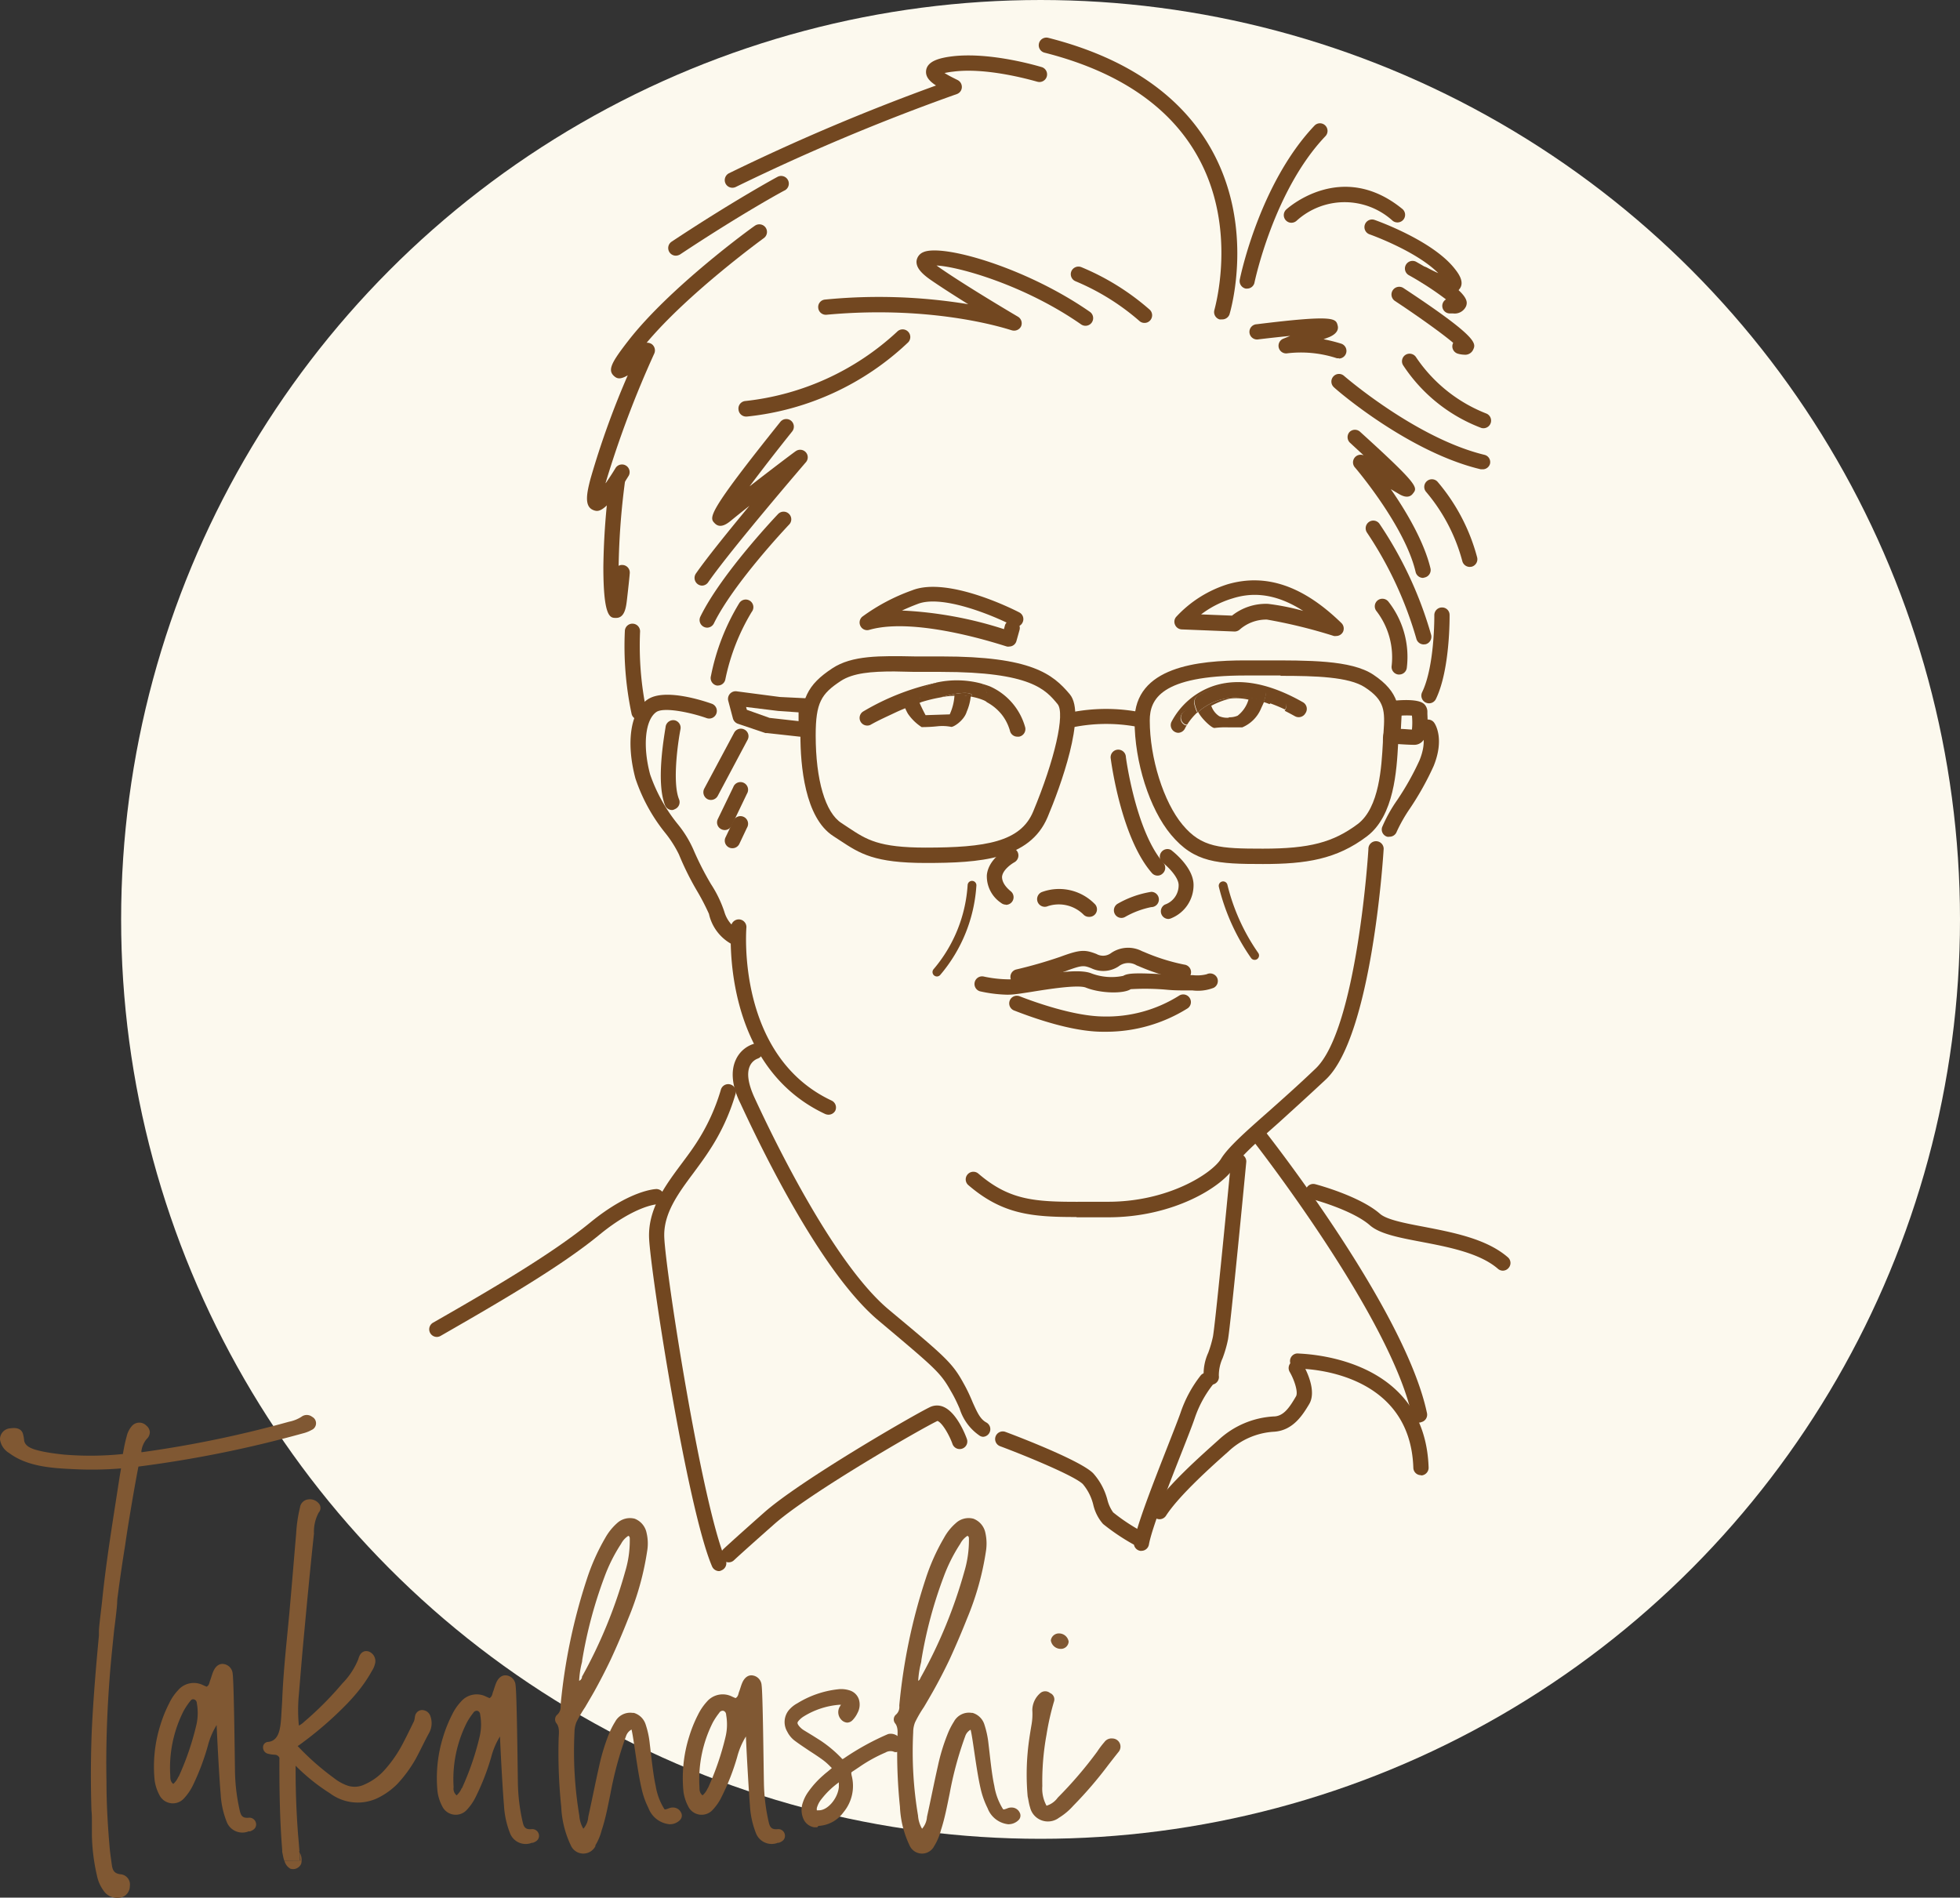 <svg xmlns="http://www.w3.org/2000/svg" viewBox="0 0 223.3 216.2"><rect x="0" y="0" width="223.3" height="216.2" fill="#333333" stroke="none"/><defs><style>.cls-1{fill:#fcf9ee;}.cls-2{fill:#724720;}.cls-3,.cls-4{fill:none;}.cls-4{stroke:#724720;stroke-linecap:round;stroke-linejoin:round;}.cls-5{fill:#805833;}</style></defs><title>takahashi_akira</title><g id="レイヤー_2" data-name="レイヤー 2"><g id="明さん"><circle class="cls-1" cx="118.55" cy="104.75" r="104.75"/><g id="シャツ"><path class="cls-2" d="M112.06,163.7a.8.8,0,0,1-.42-.11,5.81,5.81,0,0,1-2.31-3.1c-.26-.59-.55-1.24-1-2-1.16-2.07-1.77-2.59-7.64-7.53l-.62-.52c-6.11-5.15-12.46-17.7-15.71-24.72-1-2-1.12-3.74-.52-5a3.33,3.33,0,0,1,2-1.78.87.87,0,0,1,.48,1.67,1.6,1.6,0,0,0-.9.87c-.36.81-.18,2,.53,3.56,2.56,5.55,9.18,19,15.25,24.12l.62.52c6,5,6.73,5.67,8,8,.43.77.74,1.47,1,2.1.56,1.25.88,1.92,1.56,2.29a.87.87,0,0,1-.42,1.63Z"/><path class="cls-2" d="M129.51,176.05a.88.88,0,0,1-.43-.12,24.33,24.33,0,0,1-3.41-2.3,5,5,0,0,1-1.11-2.17,5.77,5.77,0,0,0-1.19-2.37c-.91-.91-6.27-3.14-9.43-4.32a.87.87,0,1,1,.61-1.63c1.43.53,8.6,3.28,10,4.72a7.3,7.3,0,0,1,1.61,3,4.2,4.2,0,0,0,.66,1.45,21.4,21.4,0,0,0,3.07,2.06.87.87,0,0,1-.43,1.63Z"/><path class="cls-2" d="M81.93,179a.88.88,0,0,1-.8-.52c-2.82-6.53-7-33.38-7.18-37.42-.13-3.32,1.82-5.95,3.71-8.49.59-.79,1.18-1.58,1.7-2.39a22.87,22.87,0,0,0,2.76-6,.87.87,0,0,1,1.69.42,23.78,23.78,0,0,1-3,6.49c-.54.84-1.15,1.66-1.76,2.49-1.79,2.4-3.48,4.68-3.37,7.38.16,4,4.27,30.41,7,36.8a.87.87,0,0,1-.45,1.14A.83.83,0,0,1,81.93,179Z"/><path class="cls-2" d="M83,178a.87.87,0,0,1-.61-1.48s.54-.54,4.66-4.19,17-11.1,18.87-12a1.85,1.85,0,0,1,1.53-.06c1.52.61,2.52,3.15,2.7,3.66a.86.86,0,0,1-.51,1.11.87.87,0,0,1-1.12-.51c-.35-1-1.15-2.41-1.71-2.64-1.72.8-14.53,8.16-18.6,11.76s-4.57,4.1-4.6,4.12A.85.85,0,0,1,83,178Z"/><path class="cls-2" d="M138,157.77a.87.87,0,0,1-.85-.7,5.8,5.8,0,0,1,.5-2.94,13.08,13.08,0,0,0,.54-1.85c.25-1.36,1.46-13.7,2.06-20a.87.87,0,1,1,1.73.17c-.07.75-1.76,18.41-2.08,20.18a13.9,13.9,0,0,1-.61,2.11,4.76,4.76,0,0,0-.43,2,.88.88,0,0,1-.68,1Z"/><path class="cls-2" d="M130.05,176.69l-.15,0a.87.87,0,0,1-.71-1c.34-2,2.24-6.82,3.76-10.71.69-1.76,1.28-3.26,1.54-4a14.23,14.23,0,0,1,2.31-4.28.88.88,0,0,1,1.23-.1.87.87,0,0,1,.1,1.22,12.77,12.77,0,0,0-2,3.71c-.26.78-.86,2.31-1.57,4.11-1.42,3.61-3.36,8.56-3.67,10.36A.87.87,0,0,1,130.05,176.69Z"/><path class="cls-2" d="M161.73,162.08a.87.87,0,0,1-.85-.69c-2.41-11.32-17.95-31.2-18.11-31.4a.87.87,0,0,1,1.37-1.08c.65.83,16,20.41,18.44,32.12a.87.87,0,0,1-.67,1A.55.55,0,0,1,161.73,162.08Z"/><path class="cls-2" d="M161.89,168.07a.86.86,0,0,1-.87-.84c-.37-11.23-12.7-11.31-13.18-11.29h0a.87.87,0,1,1,0-1.74c.11.06,14.49,0,14.92,13a.88.88,0,0,1-.84.9Z"/><path class="cls-2" d="M132.12,173.09a.84.84,0,0,1-.46-.13.86.86,0,0,1-.27-1.2c1.62-2.56,5.54-6,7.42-7.69a10.06,10.06,0,0,1,6.28-2.69c1.13,0,1.81-1,2.56-2.29.27-.44-.16-1.83-.72-2.79a.87.87,0,0,1,.32-1.19.86.86,0,0,1,1.18.32c.29.49,1.65,3,.72,4.55-.73,1.21-1.82,3-4,3.14a8.26,8.26,0,0,0-5.21,2.26c-1.82,1.61-5.61,5-7.1,7.31A.88.88,0,0,1,132.12,173.09Z"/><path class="cls-2" d="M49.76,152.32a.87.87,0,0,1-.43-1.62c7-4,13.63-7.91,17.92-11.42,4.54-3.71,7.43-3.81,7.55-3.81a.93.93,0,0,1,.89.85.87.87,0,0,1-.84.89c-.06,0-2.51.17-6.5,3.42C64,144.22,57.26,148.15,50.2,152.2A.88.88,0,0,1,49.76,152.32Z"/><path class="cls-2" d="M171.22,144.77a.85.85,0,0,1-.57-.22c-2.07-1.79-5.61-2.47-8.75-3.07-2.53-.48-4.71-.9-5.83-1.88-2-1.76-6.62-3-6.67-3a.88.88,0,0,1-.62-1.07.87.87,0,0,1,1.07-.61c.2.05,5.06,1.35,7.37,3.37.76.67,2.82,1.07,5,1.48,3.35.65,7.14,1.37,9.56,3.47a.85.85,0,0,1,.09,1.22A.86.86,0,0,1,171.22,144.77Z"/></g><g id="輪郭"><path class="cls-2" d="M122.62,138.66c-5.07,0-8.41-.3-12.29-3.63a.86.86,0,0,1-.1-1.22.87.87,0,0,1,1.23-.1c3.8,3.26,6.8,3.24,12.78,3.21h2c6.9,0,11.87-3.25,12.88-4.91.79-1.28,2.71-3,5.38-5.35,1.63-1.45,3.47-3.08,5.4-4.93,4.7-4.5,6-24.76,6-25a.87.87,0,1,1,1.73.11c-.05.86-1.36,21.14-6.54,26.11-2,1.87-3.81,3.51-5.45,5-2.46,2.18-4.41,3.9-5,5-1.42,2.31-7,5.74-14.37,5.74h-3.59Z"/><path class="cls-2" d="M94.38,127a1,1,0,0,1-.37-.08c-12-5.62-10.73-21.22-10.72-21.38a.89.89,0,0,1,.95-.79.88.88,0,0,1,.79,1c0,.14-1.16,14.54,9.71,19.64a.87.87,0,0,1,.42,1.16A.88.88,0,0,1,94.38,127Z"/></g><path class="cls-3" d="M104,80.34a6.75,6.75,0,0,0,1.24.68,5.63,5.63,0,0,1-.34-1C104.59,80.11,104.28,80.23,104,80.34Z"/><path class="cls-3" d="M114.1,81.33A5.5,5.5,0,0,0,112.46,80a3.77,3.77,0,0,1-.56,1.61C112.84,81.53,113.61,81.42,114.1,81.33Z"/><path class="cls-2" d="M148.43,80c-3.82-2.17-7.22-2.8-10.11-1.87a8.46,8.46,0,0,0-4.86,4.12.87.87,0,0,0,.42,1.15.81.81,0,0,0,.37.09A.89.89,0,0,0,135,83a2.68,2.68,0,0,1,.21-.37l-.16,0a.87.87,0,0,1,.5-1.66l.84.21a4.27,4.27,0,0,1-.33-1,.86.86,0,0,1,.41-.89,12.21,12.21,0,0,1,3.31-1.37,10.13,10.13,0,0,1,3.78.36.87.87,0,0,1,.61,1,5.72,5.72,0,0,1-.21.7c.22.07.45.15.67.24a4.86,4.86,0,0,0,.41-.38.87.87,0,0,1,1.23,0,.86.86,0,0,1,.09,1.14c.38.19.77.4,1.17.62a.88.88,0,0,0,1.19-.33A.87.87,0,0,0,148.43,80Z"/><path class="cls-2" d="M136.43,81.11l-.84-.21a.87.87,0,0,0-.5,1.66l.16,0a6.85,6.85,0,0,1,1.21-1.44Z"/><path class="cls-2" d="M146.31,79.74a.87.87,0,0,0-1.23,0,4.86,4.86,0,0,1-.41.38,16.36,16.36,0,0,1,1.73.72A.86.86,0,0,0,146.31,79.74Z"/><path class="cls-2" d="M138.87,79.77a8.54,8.54,0,0,1,5.13.15,5.72,5.72,0,0,0,.21-.7.87.87,0,0,0-.61-1,10.13,10.13,0,0,0-3.78-.36,12.21,12.21,0,0,0-3.31,1.37.86.86,0,0,0-.41.89,4.27,4.27,0,0,0,.33,1h.08A6.51,6.51,0,0,1,138.87,79.77Zm-1.89.17h0Z"/><path class="cls-2" d="M136.51,81.12h-.08l0,.06S136.5,81.14,136.51,81.12Z"/><path class="cls-2" d="M110.74,79.39s0-.09,0-.15,0-.13-.09-.15c-.5-.31-2-.08-3.51.37A9.94,9.94,0,0,1,110.74,79.39Z"/><path class="cls-2" d="M98.31,81.08a.87.87,0,0,0,.85,1.51c1-.57,2-1,3-1.48.64-.29,1.27-.54,1.87-.77.3-.11.61-.23.9-.32a8.73,8.73,0,0,1-.14-.92.88.88,0,0,1,.55-.84c.25-.1.85-.32,1.59-.53A27.68,27.68,0,0,0,98.31,81.08Z"/><path class="cls-2" d="M116.8,82.87a7.2,7.2,0,0,0-4-4.66,8.82,8.82,0,0,0-1-.32,1.9,1.9,0,0,1,.62,1.19,4.68,4.68,0,0,1,0,.92,5.5,5.5,0,0,1,1.64,1.33,5.21,5.21,0,0,1,.9,1.61,2.76,2.76,0,0,1,.1.31.86.86,0,0,0,.85.68l.19,0A.88.88,0,0,0,116.8,82.87Z"/><path class="cls-2" d="M104.74,79.1a8.73,8.73,0,0,0,.14.92,17,17,0,0,1,2.27-.56c1.49-.45,3-.68,3.51-.37,0,0,.08,0,.09.15s0,.1,0,.15a6.76,6.76,0,0,1,1.34.4c.14.06.25.14.38.21a4.68,4.68,0,0,0,0-.92,1.9,1.9,0,0,0-.62-1.19,10.81,10.81,0,0,0-5-.16c-.74.21-1.34.43-1.59.53A.88.88,0,0,0,104.74,79.1Z"/><g id="眉"><path class="cls-2" d="M152.23,72.46a.82.82,0,0,1-.26,0,58.83,58.83,0,0,0-7.63-1.87,4.59,4.59,0,0,0-3.08,1.12.89.89,0,0,1-.63.24l-6-.24a.87.87,0,0,1-.76-.53.84.84,0,0,1,.14-.91,13.48,13.48,0,0,1,5.84-3.7c4.39-1.28,8.63.17,13,4.44A.88.88,0,0,1,153,72,.87.87,0,0,1,152.23,72.46ZM136.84,70l3.52.14a6.21,6.21,0,0,1,4.11-1.34,27.17,27.17,0,0,1,4,.8c-3.54-2.28-6.24-2-8.09-1.41A11.2,11.2,0,0,0,136.84,70Z"/><path class="cls-2" d="M115,73.66a.69.69,0,0,1-.28,0c-.1,0-10.19-3.48-15.68-1.9a.85.85,0,0,1-1-.42.87.87,0,0,1,.2-1.08,22.17,22.17,0,0,1,5.67-3c4.14-1.65,11.89,2.34,12.21,2.51a.86.86,0,0,1,.37,1.17.85.85,0,0,1-.34.36.9.9,0,0,1,0,.49L115.81,73a.85.85,0,0,1-.85.66Zm-12.2-4.1a44.44,44.44,0,0,1,11.58,2.12l.1-.38a.75.75,0,0,1,.2-.37c-2.44-1.16-7.56-3.13-10.13-2.12C103.86,69.07,103.28,69.32,102.76,69.56Z"/></g><path class="cls-2" d="M131.88,99.76a.85.85,0,0,1-.65-.3c-3.49-4-4.63-12.63-4.68-13a.87.87,0,1,1,1.72-.22c0,.08,1.13,8.48,4.27,12.06a.87.87,0,0,1-.09,1.23A.82.82,0,0,1,131.88,99.76Z"/><path class="cls-2" d="M114.6,103.07a.89.89,0,0,1-.55-.2,3.65,3.65,0,0,1-1.62-3.17c.18-1.83,2.11-2.9,2.33-3a.87.87,0,0,1,1.17.36.89.89,0,0,1-.36,1.18c-.36.2-1.34.88-1.41,1.66,0,.5.28,1.06,1,1.65a.87.87,0,0,1-.56,1.54Z"/><path class="cls-2" d="M124.06,104.46a.86.86,0,0,1-.58-.22,4,4,0,0,0-4.1-1,.87.87,0,0,1-.7-1.6,5.68,5.68,0,0,1,6,1.31.86.86,0,0,1-.58,1.51Z"/><path class="cls-2" d="M127.77,104.58a.85.85,0,0,1-.76-.45.87.87,0,0,1,.35-1.18,11.25,11.25,0,0,1,3.8-1.34.87.87,0,0,1,0,1.74,10,10,0,0,0-3,1.13A.86.86,0,0,1,127.77,104.58Z"/><path class="cls-2" d="M133.12,104.7a.87.87,0,0,1-.4-1.64,2.31,2.31,0,0,0,1.56-2.22c0-.91-1.27-2.15-1.88-2.61a.87.87,0,0,1,1-1.4c.27.2,2.58,2,2.58,4a4.07,4.07,0,0,1-2.5,3.77A1,1,0,0,1,133.12,104.7Z"/><path class="cls-2" d="M114.78,113.33a15.77,15.77,0,0,1-3.14-.39.87.87,0,0,1,.4-1.69,14,14,0,0,0,3,.33c.39,0,1.28-.15,2.22-.3,3.24-.52,5.83-.88,7.08-.38a6.5,6.5,0,0,0,3.63.28c.55-.34,1.67-.34,5-.16.79,0,1.5.08,1.93.08l1,0a4.41,4.41,0,0,0,1.57-.1.89.89,0,0,1,1.18.37.87.87,0,0,1-.37,1.17,4.94,4.94,0,0,1-2.43.3l-.94,0c-.45,0-1.2,0-2-.08a27.56,27.56,0,0,0-4.09-.06c-.84.55-3.47.48-5.11-.18-.9-.36-4.32.18-6.16.48-1.08.17-1.93.3-2.43.32Z"/><path class="cls-2" d="M125.92,117.55h-.28c-3.48,0-7.81-1.53-10.07-2.41a.87.87,0,1,1,.63-1.62c1.73.67,6.14,2.25,9.47,2.29a15.48,15.48,0,0,0,8.69-2.39.87.87,0,0,1,1.19.3.86.86,0,0,1-.29,1.19A17.5,17.5,0,0,1,125.92,117.55Z"/><path class="cls-2" d="M116,112.17a.87.87,0,0,1-.2-1.72,52,52,0,0,0,5-1.44c2.29-.85,2.82-.82,4.12-.32a1.53,1.53,0,0,0,1.67-.11,3.42,3.42,0,0,1,3.52-.21l.23.09a22.74,22.74,0,0,0,4.58,1.44.87.87,0,1,1-.19,1.73,23.91,23.91,0,0,1-5-1.55l-.23-.09a1.81,1.81,0,0,0-2.06.11,3.16,3.16,0,0,1-3.12.21c-.84-.32-1-.38-2.9.33a49.56,49.56,0,0,1-5.21,1.5Z"/><path class="cls-4" d="M110.74,100.86a16.89,16.89,0,0,1-4,9.89"/><path class="cls-4" d="M139.35,100.92a23.66,23.66,0,0,0,3.59,7.94"/><g id="眼鏡"><path class="cls-2" d="M143.89,98.44c-5.19,0-7.81-.14-10.48-3.34-2.45-2.93-4.15-8.28-4.15-13,0-6.14,7.21-6.86,12.64-6.86h2c5.14,0,10-.06,12.55,1.62,3,2,3.12,3.89,2.9,6.78,0,.31,0,.67-.06,1.06-.17,3.07-.45,8.23-3.55,10.58C152.26,97.92,148.76,98.44,143.89,98.44Zm2-21.48h-4c-9.67,0-10.9,2.74-10.9,5.12,0,4.29,1.57,9.29,3.74,11.89s4.26,2.72,9.15,2.72c5.31,0,8-.71,10.81-2.81,2.46-1.87,2.71-6.52,2.86-9.3,0-.4,0-.77.07-1.09.18-2.51.17-3.69-2.13-5.19C153.67,77.11,149.87,77,145.89,77Z"/><path class="cls-2" d="M105.47,98.32c-5.88,0-7.5-1.07-9.75-2.55l-.78-.51c-3.26-2.09-3.75-8.09-3.75-11.48,0-4.12.78-5.76,3.64-7.64,2.24-1.48,5.41-1.43,9.44-1.35.94,0,1.92,0,3,0,10.23,0,12.67,2,14.61,4.31s-1.1,10.62-2.53,14C117.31,97.93,111.62,98.32,105.47,98.32Zm-3.6-21.82c-2.61,0-4.69.17-6.09,1.09-2.21,1.46-2.85,2.45-2.85,6.19,0,5.09,1.1,8.83,2.95,10l.8.53c2.06,1.36,3.43,2.26,8.79,2.26,6.82,0,10.79-.65,12.23-4.09,2.47-5.92,3.67-11.19,2.79-12.26-1.35-1.63-3-3.67-13.27-3.67-1,0-2,0-3,0Z"/><path class="cls-2" d="M122.14,82.87a.88.88,0,0,1-.85-.7.87.87,0,0,1,.68-1,20.8,20.8,0,0,1,4-.4,20.45,20.45,0,0,1,3.76.34.88.88,0,0,1,.68,1,.87.87,0,0,1-1,.67,19.14,19.14,0,0,0-7.07.06Z"/><path class="cls-2" d="M161.14,84.86c-.9,0-2.54-.14-2.54-.14a.86.86,0,0,1-.8-.93l.24-3.16a.86.86,0,0,1,.79-.8c2.73-.25,3.26.24,3.44.4a1.27,1.27,0,0,1,.35.78v.33c.06,1.27.07,2.47-.55,3.11A1.26,1.26,0,0,1,161.14,84.86Zm-1.54-1.81c.4,0,.86.06,1.26.07a7.87,7.87,0,0,0,0-1.59,8.73,8.73,0,0,0-1.18,0Z"/><path class="cls-2" d="M91.85,84h-.1l-4.36-.48-.18,0-3.14-1.06a.89.89,0,0,1-.57-.61l-.53-2a.87.87,0,0,1,1-1.08l4.89.64,3.07.15a.88.88,0,0,1,.83.87v2.77a.87.87,0,0,1-.29.64A.85.85,0,0,1,91.85,84Zm-4.18-2.21,3.31.37v-1L88.66,81,85,80.55l.09.32Z"/></g><g id="耳"><path class="cls-2" d="M83.89,107.74a.88.88,0,0,1-.43-.12,5.19,5.19,0,0,1-2.69-3.5,26.15,26.15,0,0,0-1.32-2.55,32.47,32.47,0,0,1-2.1-4.22,12.92,12.92,0,0,0-1.55-2.44,19.9,19.9,0,0,1-3.41-6.23c-1.1-4.15-.55-7.7,1.41-9s6.39.18,7.27.49a.87.87,0,1,1-.58,1.64c-1.78-.63-4.84-1.28-5.71-.69C73.5,82,73.2,85,74.07,88.24a18.69,18.69,0,0,0,3.14,5.65A12.57,12.57,0,0,1,79,96.8a34,34,0,0,0,2,3.93,13.53,13.53,0,0,1,1.52,3.14,3.64,3.64,0,0,0,1.84,2.24.87.87,0,0,1-.44,1.63Z"/><path class="cls-2" d="M76.58,92.29a.87.87,0,0,1-.81-.54c-1.1-2.75,0-8.4.07-9a.88.88,0,0,1,1-.69.87.87,0,0,1,.69,1c-.31,1.59-.94,6.12-.17,8a.86.86,0,0,1-.48,1.13A.73.73,0,0,1,76.58,92.29Z"/></g><path class="cls-2" d="M158.3,95.33a.78.78,0,0,1-.26,0,.86.86,0,0,1-.58-1.08,16.62,16.62,0,0,1,1.71-3.08,31.14,31.14,0,0,0,2.55-4.54c.9-2.21.27-3.26.24-3.3a.89.89,0,0,1,.25-1.2.86.86,0,0,1,1.19.22c.12.17,1.19,1.83-.07,4.93a33,33,0,0,1-2.69,4.82,17.69,17.69,0,0,0-1.51,2.65A.87.87,0,0,1,158.3,95.33Z"/><g id="髪の毛"><path class="cls-2" d="M80,66.72a.85.85,0,0,1-.5-.16.88.88,0,0,1-.22-1.21c1.26-1.81,3.77-4.91,6.1-7.72-.71.56-1.41,1.12-2.07,1.66-.39.32-1.22,1-1.87.34s-1-1,7.46-11.56a.87.87,0,0,1,1.22-.14.88.88,0,0,1,.13,1.23c-1.7,2.12-3.47,4.4-4.85,6.25,2.7-2.1,5.22-4,5.25-4a.87.87,0,0,1,1.15.11.86.86,0,0,1,0,1.16c-.09.1-8.51,9.9-11.12,13.66A.87.87,0,0,1,80,66.72Z"/><path class="cls-2" d="M80.57,71.51a.85.85,0,0,1-.38-.09.87.87,0,0,1-.4-1.16c2.37-4.86,8.61-11.44,8.87-11.71a.87.87,0,0,1,1.23,0,.86.86,0,0,1,0,1.23c-.06.06-6.32,6.66-8.57,11.27A.87.87,0,0,1,80.57,71.51Z"/><path class="cls-2" d="M81.85,78.1a.65.65,0,0,1-.2,0A.87.87,0,0,1,81,77a25.33,25.33,0,0,1,3.22-8.28.87.87,0,1,1,1.42,1,24.19,24.19,0,0,0-3,7.67A.86.86,0,0,1,81.85,78.1Z"/><path class="cls-2" d="M162.13,65.84a.87.87,0,0,1-.85-.67c-1.21-5.23-6.86-11.86-6.92-11.92a.87.87,0,0,1,1-1.37l-1.55-1.43a.88.88,0,0,1-.06-1.23.87.87,0,0,1,1.23,0c6.71,6.09,6.54,6.33,6,7-.22.31-.67.59-1.53.1l-1-.59c1.75,2.51,3.81,6,4.53,9.06a.87.87,0,0,1-.65,1Z"/><path class="cls-2" d="M162.21,73.42a.87.87,0,0,1-.85-.66,43.05,43.05,0,0,0-5.62-12.08.88.88,0,0,1,.22-1.21.86.86,0,0,1,1.21.22,44.19,44.19,0,0,1,5.88,12.65.88.88,0,0,1-.63,1.06Z"/><path class="cls-2" d="M159.41,76.85h-.1a.87.87,0,0,1-.76-1,8.64,8.64,0,0,0-1.71-6.2.87.87,0,0,1,.08-1.22.88.88,0,0,1,1.23.08,10.19,10.19,0,0,1,2.13,7.53A.87.87,0,0,1,159.41,76.85Z"/><path class="cls-2" d="M139.2,36.39a1.15,1.15,0,0,1-.26,0,.87.87,0,0,1-.58-1.09c0-.09,2.72-9.23-1.92-17.49C133.25,12.1,127.37,8.12,119,6a.87.87,0,1,1,.43-1.69C128.29,6.56,134.53,10.83,138,17c5,8.91,2.19,18.43,2.07,18.83A.88.88,0,0,1,139.2,36.39Z"/><path class="cls-2" d="M83.44,21.39a.87.87,0,0,1-.78-.48.88.88,0,0,1,.39-1.17,241,241,0,0,1,23.59-10c-.72-.47-1.25-1-1.12-1.77.18-1,1.48-1.36,2.87-1.54,4.45-.57,10.1,1.16,10.34,1.23a.87.87,0,0,1-.51,1.66c-.06,0-5.55-1.69-9.61-1.16a9.1,9.1,0,0,0-1,.16c.36.23.83.47,1.09.6l.42.21a.88.88,0,0,1,.46.84.85.85,0,0,1-.58.75A242,242,0,0,0,83.83,21.3.89.89,0,0,1,83.44,21.39Z"/><path class="cls-2" d="M77,29.13a.87.87,0,0,1-.49-1.59c7-4.64,12-7.36,12.07-7.39a.87.87,0,0,1,.83,1.54c-.05,0-5,2.7-11.93,7.3A1,1,0,0,1,77,29.13Z"/><path class="cls-2" d="M68,58.21a1.19,1.19,0,0,1-.44-.11c-1-.43-.73-1.87-.28-3.57a96.62,96.62,0,0,1,4.24-11.77c-.91.53-1.25.37-1.59.06-.72-.68-.25-1.55,1.65-4C76.31,32.73,85.57,26,86,25.72a.88.88,0,0,1,1.22.2.87.87,0,0,1-.2,1.21c-.09.07-8.59,6.24-13.35,11.92a.94.94,0,0,1,.59.16.89.89,0,0,1,.28,1.07A116,116,0,0,0,69,55l0,.06c.37-.53.77-1.14,1.15-1.77a.87.87,0,0,1,1.49.89C69.53,57.6,68.57,58.21,68,58.21Z"/><path class="cls-2" d="M70.2,70.4h-.07c-.62,0-1.39-.08-1.39-5.83a81.35,81.35,0,0,1,.75-10,.87.87,0,0,1,1.72.25,82.65,82.65,0,0,0-.73,9.65.71.71,0,0,1,.43-.1.86.86,0,0,1,.84.86c0,.22-.17,1.79-.32,3.08C71.33,69.14,71.19,70.4,70.2,70.4ZM70.82,69h0Z"/><path class="cls-2" d="M72.8,82a.86.86,0,0,1-.85-.7,37.1,37.1,0,0,1-.76-9.44.86.86,0,0,1,.94-.8.87.87,0,0,1,.79.94,36.54,36.54,0,0,0,.73,9A.86.86,0,0,1,73,82,.5.5,0,0,1,72.8,82Z"/><path class="cls-2" d="M142.1,32.88h-.18a.88.88,0,0,1-.68-1c.09-.45,2.28-11,8.53-17.58a.86.86,0,0,1,1.22,0,.87.87,0,0,1,0,1.23c-5.9,6.2-8.06,16.62-8.08,16.72A.86.86,0,0,1,142.1,32.88Z"/><path class="cls-2" d="M147.12,25.38a.87.87,0,0,1-.59-1.5c.06-.06,6.26-5.76,13.23-.08a.87.87,0,0,1,.13,1.22.88.88,0,0,1-1.23.13,8.13,8.13,0,0,0-10.94,0A.9.9,0,0,1,147.12,25.38Z"/><path class="cls-2" d="M165.35,33.36a8.52,8.52,0,0,1-3.6-1.34.87.87,0,1,1,.83-1.53c.42.23.87.45,1.28.63-2.52-2.54-7.79-4.41-7.85-4.43a.87.87,0,0,1,.58-1.64c.26.09,6.53,2.31,9.09,5.5.41.51,1.26,1.58.58,2.4A1,1,0,0,1,165.35,33.36Zm-.57-1h0Z"/><path class="cls-2" d="M165.54,35.71l-.41,0a.86.86,0,0,1-.39-1.6,35.79,35.79,0,0,0-4.2-2.74.87.87,0,1,1,.86-1.51c6.12,3.47,5.8,4.48,5.64,5A1.42,1.42,0,0,1,165.54,35.71Zm-.16-1h0Z"/><path class="cls-2" d="M166.8,40.41a2.72,2.72,0,0,1-.69-.11.87.87,0,0,1-.62-1.06,1.34,1.34,0,0,1,.07-.18c-1.28-1.09-4.12-3.11-6.65-4.78a.87.87,0,0,1,1-1.45c8.54,5.63,8.25,6.3,7.93,7A1,1,0,0,1,166.8,40.41Zm-.6-.7h0Z"/><path class="cls-2" d="M168.91,53.47l-.2,0c-8.2-1.94-16.39-9-16.73-9.34a.87.87,0,0,1-.08-1.23.86.86,0,0,1,1.22-.08c.08.07,8.21,7.11,16,9a.85.85,0,0,1,.64,1A.86.86,0,0,1,168.91,53.47Z"/><path class="cls-2" d="M169,48.79a.78.78,0,0,1-.33-.07,18.46,18.46,0,0,1-8.83-7.13.87.87,0,0,1,.32-1.18.88.88,0,0,1,1.19.32,17.19,17.19,0,0,0,8,6.39.87.87,0,0,1-.33,1.67Z"/><path class="cls-2" d="M167.45,64.59a.88.88,0,0,1-.85-.66,20.31,20.31,0,0,0-4.11-7.87.87.87,0,1,1,1.29-1.17,21.93,21.93,0,0,1,4.51,8.62.88.88,0,0,1-.64,1.06Z"/><path class="cls-2" d="M162.8,80.13a.92.92,0,0,1-.38-.09.88.88,0,0,1-.4-1.17c1.45-3,1.39-8.72,1.39-8.78a.87.87,0,0,1,.86-.88.85.85,0,0,1,.88.86c0,.25.06,6.23-1.56,9.57A.87.87,0,0,1,162.8,80.13Z"/><path class="cls-2" d="M81,91.14a.86.86,0,0,1-.41-.1.89.89,0,0,1-.36-1.18l3.41-6.38a.87.87,0,0,1,1.17-.36.85.85,0,0,1,.36,1.17l-3.4,6.39A.88.88,0,0,1,81,91.14Z"/><path class="cls-2" d="M82.56,94.57a.84.84,0,0,1-.37-.09.86.86,0,0,1-.41-1.16l1.76-3.64a.87.87,0,1,1,1.56.75l-1.75,3.65A.87.87,0,0,1,82.56,94.57Z"/><path class="cls-2" d="M83.44,96.64a.83.83,0,0,1-.37-.08.86.86,0,0,1-.41-1.16l.88-1.84a.87.87,0,1,1,1.56.75l-.87,1.84A.87.87,0,0,1,83.44,96.64Z"/><path class="cls-2" d="M115.52,37.67a1,1,0,0,1-.29-.05c-.08,0-8.43-2.93-21.07-1.76a.87.87,0,0,1-.94-.79.85.85,0,0,1,.78-.94,62.83,62.83,0,0,1,16.31.53c-1.46-.91-3-1.89-4.22-2.73s-1.72-1.5-1.67-2.19a1.25,1.25,0,0,1,.75-1c2.13-1,11.68,1.7,19,6.79a.87.87,0,1,1-1,1.43c-6.39-4.46-13.91-6.58-16.47-6.71l.39.28c3.23,2.23,8.83,5.52,8.88,5.55a.87.87,0,0,1,.35,1.12A.88.88,0,0,1,115.52,37.67Z"/><path class="cls-2" d="M130.39,36.79a.85.85,0,0,1-.59-.23,26.71,26.71,0,0,0-7.25-4.51.87.87,0,0,1-.5-1.12.88.88,0,0,1,1.13-.5,28.09,28.09,0,0,1,7.8,4.85.87.87,0,0,1,.05,1.23A.84.84,0,0,1,130.39,36.79Z"/><path class="cls-2" d="M85,47.46a.87.87,0,0,1-.86-.77.86.86,0,0,1,.76-1A30.15,30.15,0,0,0,102.2,37.8.87.87,0,0,1,103.47,39a31.3,31.3,0,0,1-18.38,8.46Z"/><path class="cls-2" d="M152.55,40.81a.78.78,0,0,1-.26,0,13.16,13.16,0,0,0-5.6-.56.87.87,0,0,1-.49-1.66l.79-.32c-1.16.11-2.41.25-3.59.39a.87.87,0,1,1-.21-1.72c8.91-1.1,9-.66,9.21.15s-.73,1.23-1.08,1.36l-.53.2a18.53,18.53,0,0,1,2,.5.87.87,0,0,1-.26,1.7Z"/></g><path class="cls-2" d="M105,82.84a17.56,17.56,0,0,0,1.87-.1,5.24,5.24,0,0,1,1.48.07c.21.09,1.48-.69,1.79-1.73a5.91,5.91,0,0,0,.46-1.78c-.13,0-.34,0-.48,0a6,6,0,0,0-1.37-.25,6,6,0,0,1-.55,2.34l-2.75.09a19,19,0,0,1-.82-1.72,8.87,8.87,0,0,0-1.64.56,5.4,5.4,0,0,0,.45,1A5.58,5.58,0,0,0,105,82.84Z"/><path class="cls-2" d="M138.87,79.77a6.51,6.51,0,0,0-2.36,1.35s0,0,0,0c.33.7,1.53,1.85,1.86,1.82a9.64,9.64,0,0,1,1.56-.07c1.07,0,1.23,0,1.6,0a4,4,0,0,0,2.11-2.08c.15-.35.32-.67.41-.94A8.54,8.54,0,0,0,138.87,79.77Zm1.12,2a2.34,2.34,0,0,1-1.08-.17,2.26,2.26,0,0,1-.91-1.19,9.2,9.2,0,0,1,2.14-.82,6.31,6.31,0,0,1,2.1.12A3.59,3.59,0,0,1,141,81.54,2.35,2.35,0,0,1,140,81.72Z"/><path class="cls-5" d="M11.76,215.35a4.27,4.27,0,0,1-.71-1.64,22.32,22.32,0,0,1-.58-4.64s0-.1,0-.15c0-.3,0-.6,0-.9V208c0-.16,0-.32,0-.47,0-.4,0-.81-.05-1.27-.07-2.33-.1-4.86,0-8.09.1-3.06.43-7.44.85-11.81,0-.18,0-.35,0-.52,0-.46.25-2.37.36-3.4.48-4.76,1.28-9.47,2-14.2.05-.3.11-.62.16-.94a40.57,40.57,0,0,1-5.47.08c-2.45-.11-5.22-.3-7.26-1.82A2.16,2.16,0,0,1,0,164a1.25,1.25,0,0,1,1.21-1.27c.58-.09,1.16,0,1.38.55a3.81,3.81,0,0,1,.16.83c.09.6.7.89,1.36,1.08.29.08.59.15.89.21.77.15,1.55.25,2.34.33a36.13,36.13,0,0,0,6.66-.07c.13-.75.26-1.4.43-2a2.72,2.72,0,0,1,.57-1.16,1.12,1.12,0,0,1,1.66-.09,1.06,1.06,0,0,1,.41.74,1.08,1.08,0,0,1-.37.81,2.7,2.7,0,0,0-.59,1.36l0,.13h.07a127.33,127.33,0,0,0,16.75-3.47,4.09,4.09,0,0,0,1.41-.56,1,1,0,0,1,1.22,0,.83.83,0,0,1-.06,1.5,4,4,0,0,1-1,.39,133.06,133.06,0,0,1-18.73,3.78c-.53,2.73-1.3,7.39-1.5,8.89q-.48,2.94-.86,5.89a4.48,4.48,0,0,0-.06.64c0,.57-.32,3-.35,3.25-.16,1.59-.33,3.17-.46,4.76-.33,4.13-.49,8.26-.41,12.4,0,2.6.15,5.19.38,7.77h0c.06.59.15,1.18.23,1.77s.25,1,1,1.08a1.17,1.17,0,0,1,1.05,1.36,1.32,1.32,0,0,1-1.23,1.32A1.87,1.87,0,0,1,11.76,215.35Z"/><path class="cls-5" d="M28.35,208.64a1.91,1.91,0,0,1-2.54-1.12,10,10,0,0,1-.67-3.11c-.12-1.33-.34-5.12-.46-7.87a8.62,8.62,0,0,0-1,2.36A27.09,27.09,0,0,1,22,203.36a6,6,0,0,1-1,1.49,1.71,1.71,0,0,1-2.86-.38,5.06,5.06,0,0,1-.52-1.61,15.71,15.71,0,0,1,.65-6.32,14.94,14.94,0,0,1,1-2.47,5.79,5.79,0,0,1,1-1.48,2.36,2.36,0,0,1,2.9-.58l.37.16c.32-.18.31-.49.41-.74s.21-.68.35-1c.27-.63.72-.93,1.21-.84a1.2,1.2,0,0,1,1,1.13c.14.95.23,9,.26,11a21.67,21.67,0,0,0,.54,4.54c.12.51.25.91,1,.84a.77.77,0,0,1,.87.75c0,.46-.33.67-.72.81Zm-8-6.21a31.55,31.55,0,0,0,2-5.81,6,6,0,0,0,.17-1.69,5.83,5.83,0,0,0-.09-.84c0-.21-.11-.43-.35-.48s-.33.11-.44.24a8.17,8.17,0,0,0-.71,1.06,14.3,14.3,0,0,0-1.53,7.41c0,.3,0,.65.34.93A2.26,2.26,0,0,0,20.32,202.43Z"/><path class="cls-5" d="M49.05,195.58a1,1,0,0,0-.78-.73.8.8,0,0,0-.86.36c-.19.27-.12.65-.27.94-.39.8-.77,1.59-1.18,2.37a14.59,14.59,0,0,1-2.13,3.12,6.52,6.52,0,0,1-2.28,1.66,2.57,2.57,0,0,1-2.14.07,5.31,5.31,0,0,1-1.36-.79,29.88,29.88,0,0,1-4.14-3.65l.19-.12A41.25,41.25,0,0,0,39.65,194c.25-.27.5-.54.74-.82a16.41,16.41,0,0,0,2-2.84,2.5,2.5,0,0,0,.32-.73,1.17,1.17,0,0,0-.7-1.45c-.54-.17-1,.13-1.18.85A8.41,8.41,0,0,1,39,191.8a37.39,37.39,0,0,1-4.35,4.37,2.42,2.42,0,0,1-.6.43,18.6,18.6,0,0,1,0-3.55c.17-2,.33-4.05.52-6.08.38-4.08.76-8.16,1.2-12.24a4.6,4.6,0,0,1,.54-2.4.77.77,0,0,0,0-1.05,1.31,1.31,0,0,0-1.19-.45,1.06,1.06,0,0,0-.94.91,16.5,16.5,0,0,0-.44,3c-.26,3-.5,6-.77,9-.31,3.33-.69,6.65-.82,10l-.12,2c-.09,1.07-.19,2.59-1.48,2.72a.6.6,0,0,0-.58.65.73.73,0,0,0,.57.7,3.86,3.86,0,0,0,.77.11.59.59,0,0,1,.52.34.85.85,0,0,1,0,.23c0,.17,0,.34,0,.51,0,3.28.06,6.6.33,9.89h1.9a1.11,1.11,0,0,0,.07.16c-.06-.69-.11-1.38-.17-2-.18-2.4-.28-4.8-.28-7.2v-.68l.26.26a22.16,22.16,0,0,0,3.66,2.89,5.28,5.28,0,0,0,5.44.53,8.27,8.27,0,0,0,2.23-1.6,15,15,0,0,0,2.06-2.8c.55-1,1-2,1.55-3A2.3,2.3,0,0,0,49.05,195.58Z"/><path class="cls-5" d="M32.41,212a1.4,1.4,0,0,0,.66.9,1,1,0,0,0,1.25-.58,1.84,1.84,0,0,0-.16-1.24.42.42,0,0,1,0-.1c0,.34.05.68.07,1Z"/><path class="cls-5" d="M32.15,210.82c0,.05,0,.11,0,.16l.12.59a3.45,3.45,0,0,0,.12.43h1.78c0-.34,0-.68-.07-1a1.11,1.11,0,0,1-.07-.16Z"/><path class="cls-5" d="M60.63,209.94a1.91,1.91,0,0,1-2.54-1.12,10,10,0,0,1-.67-3.11c-.12-1.33-.34-5.12-.46-7.87a8.62,8.62,0,0,0-1,2.36,27.09,27.09,0,0,1-1.73,4.46,6,6,0,0,1-1,1.49,1.71,1.71,0,0,1-2.86-.38,5.06,5.06,0,0,1-.52-1.61,15.71,15.71,0,0,1,.65-6.32,14.94,14.94,0,0,1,1-2.47,5.79,5.79,0,0,1,1-1.48,2.36,2.36,0,0,1,2.9-.58l.37.16c.32-.18.31-.49.41-.74s.21-.68.35-1c.27-.63.72-.93,1.21-.84a1.2,1.2,0,0,1,1,1.13c.14.95.23,9,.26,11a21.67,21.67,0,0,0,.54,4.54c.12.51.25.91,1,.84a.77.77,0,0,1,.87.75c0,.46-.33.67-.72.81Zm-8-6.21a31.55,31.55,0,0,0,2-5.81,6,6,0,0,0,.17-1.69,5.83,5.83,0,0,0-.09-.84c0-.21-.11-.43-.35-.48a.47.47,0,0,0-.44.24,8.17,8.17,0,0,0-.71,1.06,14.3,14.3,0,0,0-1.53,7.41,1,1,0,0,0,.34.93A2.26,2.26,0,0,0,52.6,203.73Z"/><path class="cls-5" d="M67.85,210.31a1.55,1.55,0,0,1-2.82-.07,11.28,11.28,0,0,1-1.09-4.4,59.59,59.59,0,0,1-.3-7.56c0-.62.18-1.43-.25-1.95a.71.71,0,0,1,.13-1,1.16,1.16,0,0,0,.35-.91c0-.06,0-.11,0-.17a65.3,65.3,0,0,1,3-14.37,24.15,24.15,0,0,1,2.09-4.67,6.48,6.48,0,0,1,1.35-1.68,2.16,2.16,0,0,1,2-.5,2.19,2.19,0,0,1,1.35,1.6,5.24,5.24,0,0,1,.06,2.15,32.3,32.3,0,0,1-2.13,7.59q-.93,2.37-2,4.68-.9,1.89-1.92,3.72c-.33.58-.67,1.15-1,1.72a15.2,15.2,0,0,0-1,1.72,3.17,3.17,0,0,0-.22,1.14,44.44,44.44,0,0,0,.55,9.5,3.38,3.38,0,0,0,.46,1.5,2.21,2.21,0,0,0,.56-1.35c.43-1.94.81-3.89,1.25-5.83a23.14,23.14,0,0,1,1.07-3.53,9,9,0,0,1,.75-1.49,1.94,1.94,0,0,1,1.95-1l.11,0h.05a2,2,0,0,1,1.36,1.33,10,10,0,0,1,.47,2.22c.17,1.36.37,3.43.67,4.77a7.1,7.1,0,0,0,1,2.66c.09.05.21,0,.46-.09a1.23,1.23,0,0,1,.62-.1,1,1,0,0,1,.8.55.71.71,0,0,1-.11.87,1.61,1.61,0,0,1-1.19.48A2.86,2.86,0,0,1,73.88,206a9.31,9.31,0,0,1-.78-2.2c-.52-2.23-.9-5.76-1.15-6.75a1.35,1.35,0,0,0-.62.73,41.29,41.29,0,0,0-1.78,6.56c-.29,1.4-.54,2.81-1,4.18a6.33,6.33,0,0,1-.74,1.76ZM66.3,191.15l0-.11a55.22,55.22,0,0,0,4.93-12,12.11,12.11,0,0,0,.52-3.53v-.12c0-.2,0-.33-.16-.41a2.37,2.37,0,0,0-.83.91l-.11.17a18.71,18.71,0,0,0-1.78,3.59,50.51,50.51,0,0,0-2.54,9.5c0,.19-.07.38-.11.57a10.58,10.58,0,0,0-.24,1.78C66.17,191.42,66.23,191.3,66.3,191.15Z"/><path class="cls-5" d="M88.65,209.94a1.92,1.92,0,0,1-2.54-1.12,10,10,0,0,1-.67-3.11c-.11-1.33-.34-5.12-.46-7.87a8.59,8.59,0,0,0-1,2.36,26.26,26.26,0,0,1-1.74,4.46,5.76,5.76,0,0,1-1,1.49,1.7,1.7,0,0,1-2.85-.38,5.06,5.06,0,0,1-.52-1.61,15.71,15.71,0,0,1,.65-6.32,14.9,14.9,0,0,1,1-2.47,6.33,6.33,0,0,1,1-1.48,2.37,2.37,0,0,1,2.91-.58l.37.16c.32-.18.31-.49.41-.74s.21-.68.35-1c.27-.63.72-.93,1.21-.84a1.2,1.2,0,0,1,1,1.13c.14.95.22,9,.26,11a21.67,21.67,0,0,0,.54,4.54c.12.51.25.91,1,.84a.76.76,0,0,1,.86.75c0,.46-.32.67-.72.81Zm-8-6.21a31.55,31.55,0,0,0,2-5.81,6,6,0,0,0,.17-1.69,5.83,5.83,0,0,0-.09-.84c0-.21-.11-.43-.35-.48a.46.46,0,0,0-.44.24,8.17,8.17,0,0,0-.71,1.06,14.4,14.4,0,0,0-1.54,7.41c0,.3,0,.65.35.93A2.26,2.26,0,0,0,80.63,203.73Z"/><path class="cls-5" d="M93.1,208.19h-.32a1.63,1.63,0,0,1-1.17-.8,2.51,2.51,0,0,1-.15-2,4.46,4.46,0,0,1,.66-1.29,10.51,10.51,0,0,1,1.7-1.86c.14-.13.29-.25.44-.37v0l.3-.25.21-.18-.21-.21a6.83,6.83,0,0,0-1-.85c-.45-.32-.91-.62-1.36-.91h0l-.4-.27c-.39-.26-.85-.57-1.3-.91a2.94,2.94,0,0,1-.81-1,2.14,2.14,0,0,1,.15-2.41,3.29,3.29,0,0,1,1-.82,11.12,11.12,0,0,1,4.58-1.59,3.11,3.11,0,0,1,1.34.11,1.61,1.61,0,0,1,1.08,1,2,2,0,0,1-.15,1.59,3,3,0,0,1-.55.8.86.86,0,0,1-.63.29h0a1,1,0,0,1-.68-.35,1.23,1.23,0,0,1-.1-1.55.38.38,0,0,1,.09-.13h-.22a9.06,9.06,0,0,0-4.07,1.35,2.53,2.53,0,0,0-.55.48c-.16.19-.16.28,0,.52a2.2,2.2,0,0,0,.65.58l1,.61,0,0,.87.55a14.24,14.24,0,0,1,2.38,2c.08.12.1.12.29,0a29.5,29.5,0,0,1,5-2.75,1.28,1.28,0,0,1,1.2.32,1.12,1.12,0,0,1,.33,1.14.84.84,0,0,1-.36.52.6.6,0,0,1-.58,0,1.13,1.13,0,0,0-.88.12l0,0a17.05,17.05,0,0,0-3,1.66l-.66.44c-.14.09-.21.14-.23.19a1.49,1.49,0,0,0,.05.38,4.69,4.69,0,0,1-.94,4.13,3.74,3.74,0,0,1-2.86,1.56Zm2.47-4.59v-.1c0-.1,0-.21,0-.31s0-.09,0-.13l-.07.06A9.58,9.58,0,0,0,93.57,205a2.72,2.72,0,0,0-.51,1,1.25,1.25,0,0,0,0,.25.46.46,0,0,0,.19,0h0C94.25,206.31,95.45,204.93,95.57,203.6Z"/><path class="cls-5" d="M106.44,210.31a1.55,1.55,0,0,1-2.82-.07,11.28,11.28,0,0,1-1.09-4.4,59.59,59.59,0,0,1-.3-7.56c0-.62.17-1.43-.26-1.95a.72.72,0,0,1,.13-1,1.14,1.14,0,0,0,.36-.91,1,1,0,0,1,0-.17,65.3,65.3,0,0,1,3-14.37,23.56,23.56,0,0,1,2.09-4.67,6.09,6.09,0,0,1,1.35-1.68,2.14,2.14,0,0,1,2-.5,2.18,2.18,0,0,1,1.36,1.6,5.61,5.61,0,0,1,.06,2.15,32.3,32.3,0,0,1-2.13,7.59q-.94,2.37-2,4.68c-.6,1.26-1.24,2.5-1.93,3.72-.33.58-.66,1.15-1,1.72a13.88,13.88,0,0,0-1,1.72,3,3,0,0,0-.22,1.14,43.8,43.8,0,0,0,.55,9.5,3.38,3.38,0,0,0,.46,1.5,2.27,2.27,0,0,0,.56-1.35c.43-1.94.81-3.89,1.25-5.83a22.06,22.06,0,0,1,1.07-3.53,8.32,8.32,0,0,1,.75-1.49,1.94,1.94,0,0,1,2-1l.11,0h0a2,2,0,0,1,1.36,1.33,10.58,10.58,0,0,1,.47,2.22c.17,1.36.36,3.43.66,4.77a7.12,7.12,0,0,0,1,2.66c.09.05.21,0,.46-.09a1.21,1.21,0,0,1,.61-.1,1,1,0,0,1,.81.55.72.72,0,0,1-.11.87,1.64,1.64,0,0,1-1.2.48,2.84,2.84,0,0,1-2.33-1.82,9.81,9.81,0,0,1-.79-2.2c-.52-2.23-.89-5.76-1.15-6.75a1.33,1.33,0,0,0-.61.73,40.25,40.25,0,0,0-1.78,6.56c-.29,1.4-.55,2.81-1,4.18a6.33,6.33,0,0,1-.74,1.76Zm-1.56-19.16.06-.11a55.22,55.22,0,0,0,4.93-12,12.45,12.45,0,0,0,.52-3.53v-.12c0-.2,0-.33-.17-.41a2.34,2.34,0,0,0-.82.91l-.11.17a18.71,18.71,0,0,0-1.78,3.59,49.76,49.76,0,0,0-2.54,9.5c0,.19-.07.38-.11.57a10.6,10.6,0,0,0-.25,1.78C104.76,191.42,104.82,191.3,104.88,191.15Z"/><path class="cls-5" d="M117.35,205.9c-.13-.4-.18-.84-.27-1.23a27.9,27.9,0,0,1,0-5c.09-1.06.26-2.11.44-3.17a7,7,0,0,0,.09-1.67,2.6,2.6,0,0,1,.92-1.94.86.86,0,0,1,1.1,0,.78.78,0,0,1,.44,1,30,30,0,0,0-.84,3.74,29.47,29.47,0,0,0-.48,5.86,4.05,4.05,0,0,0,.48,2.24,2.46,2.46,0,0,0,1.28-.92,46.67,46.67,0,0,0,4.49-5.24,10.21,10.21,0,0,1,.83-1.1,1,1,0,0,1,.93-.4.93.93,0,0,1,.7,1.5c-.39.48-.79,1-1.18,1.5a46,46,0,0,1-4,4.66,7.33,7.33,0,0,1-1.63,1.37A2.09,2.09,0,0,1,117.35,205.9Zm2.37-19a.92.92,0,0,1,.93-.8,1.11,1.11,0,0,1,1.1.93.88.88,0,0,1-.93.83A1.14,1.14,0,0,1,119.72,186.89Z"/></g></g></svg>